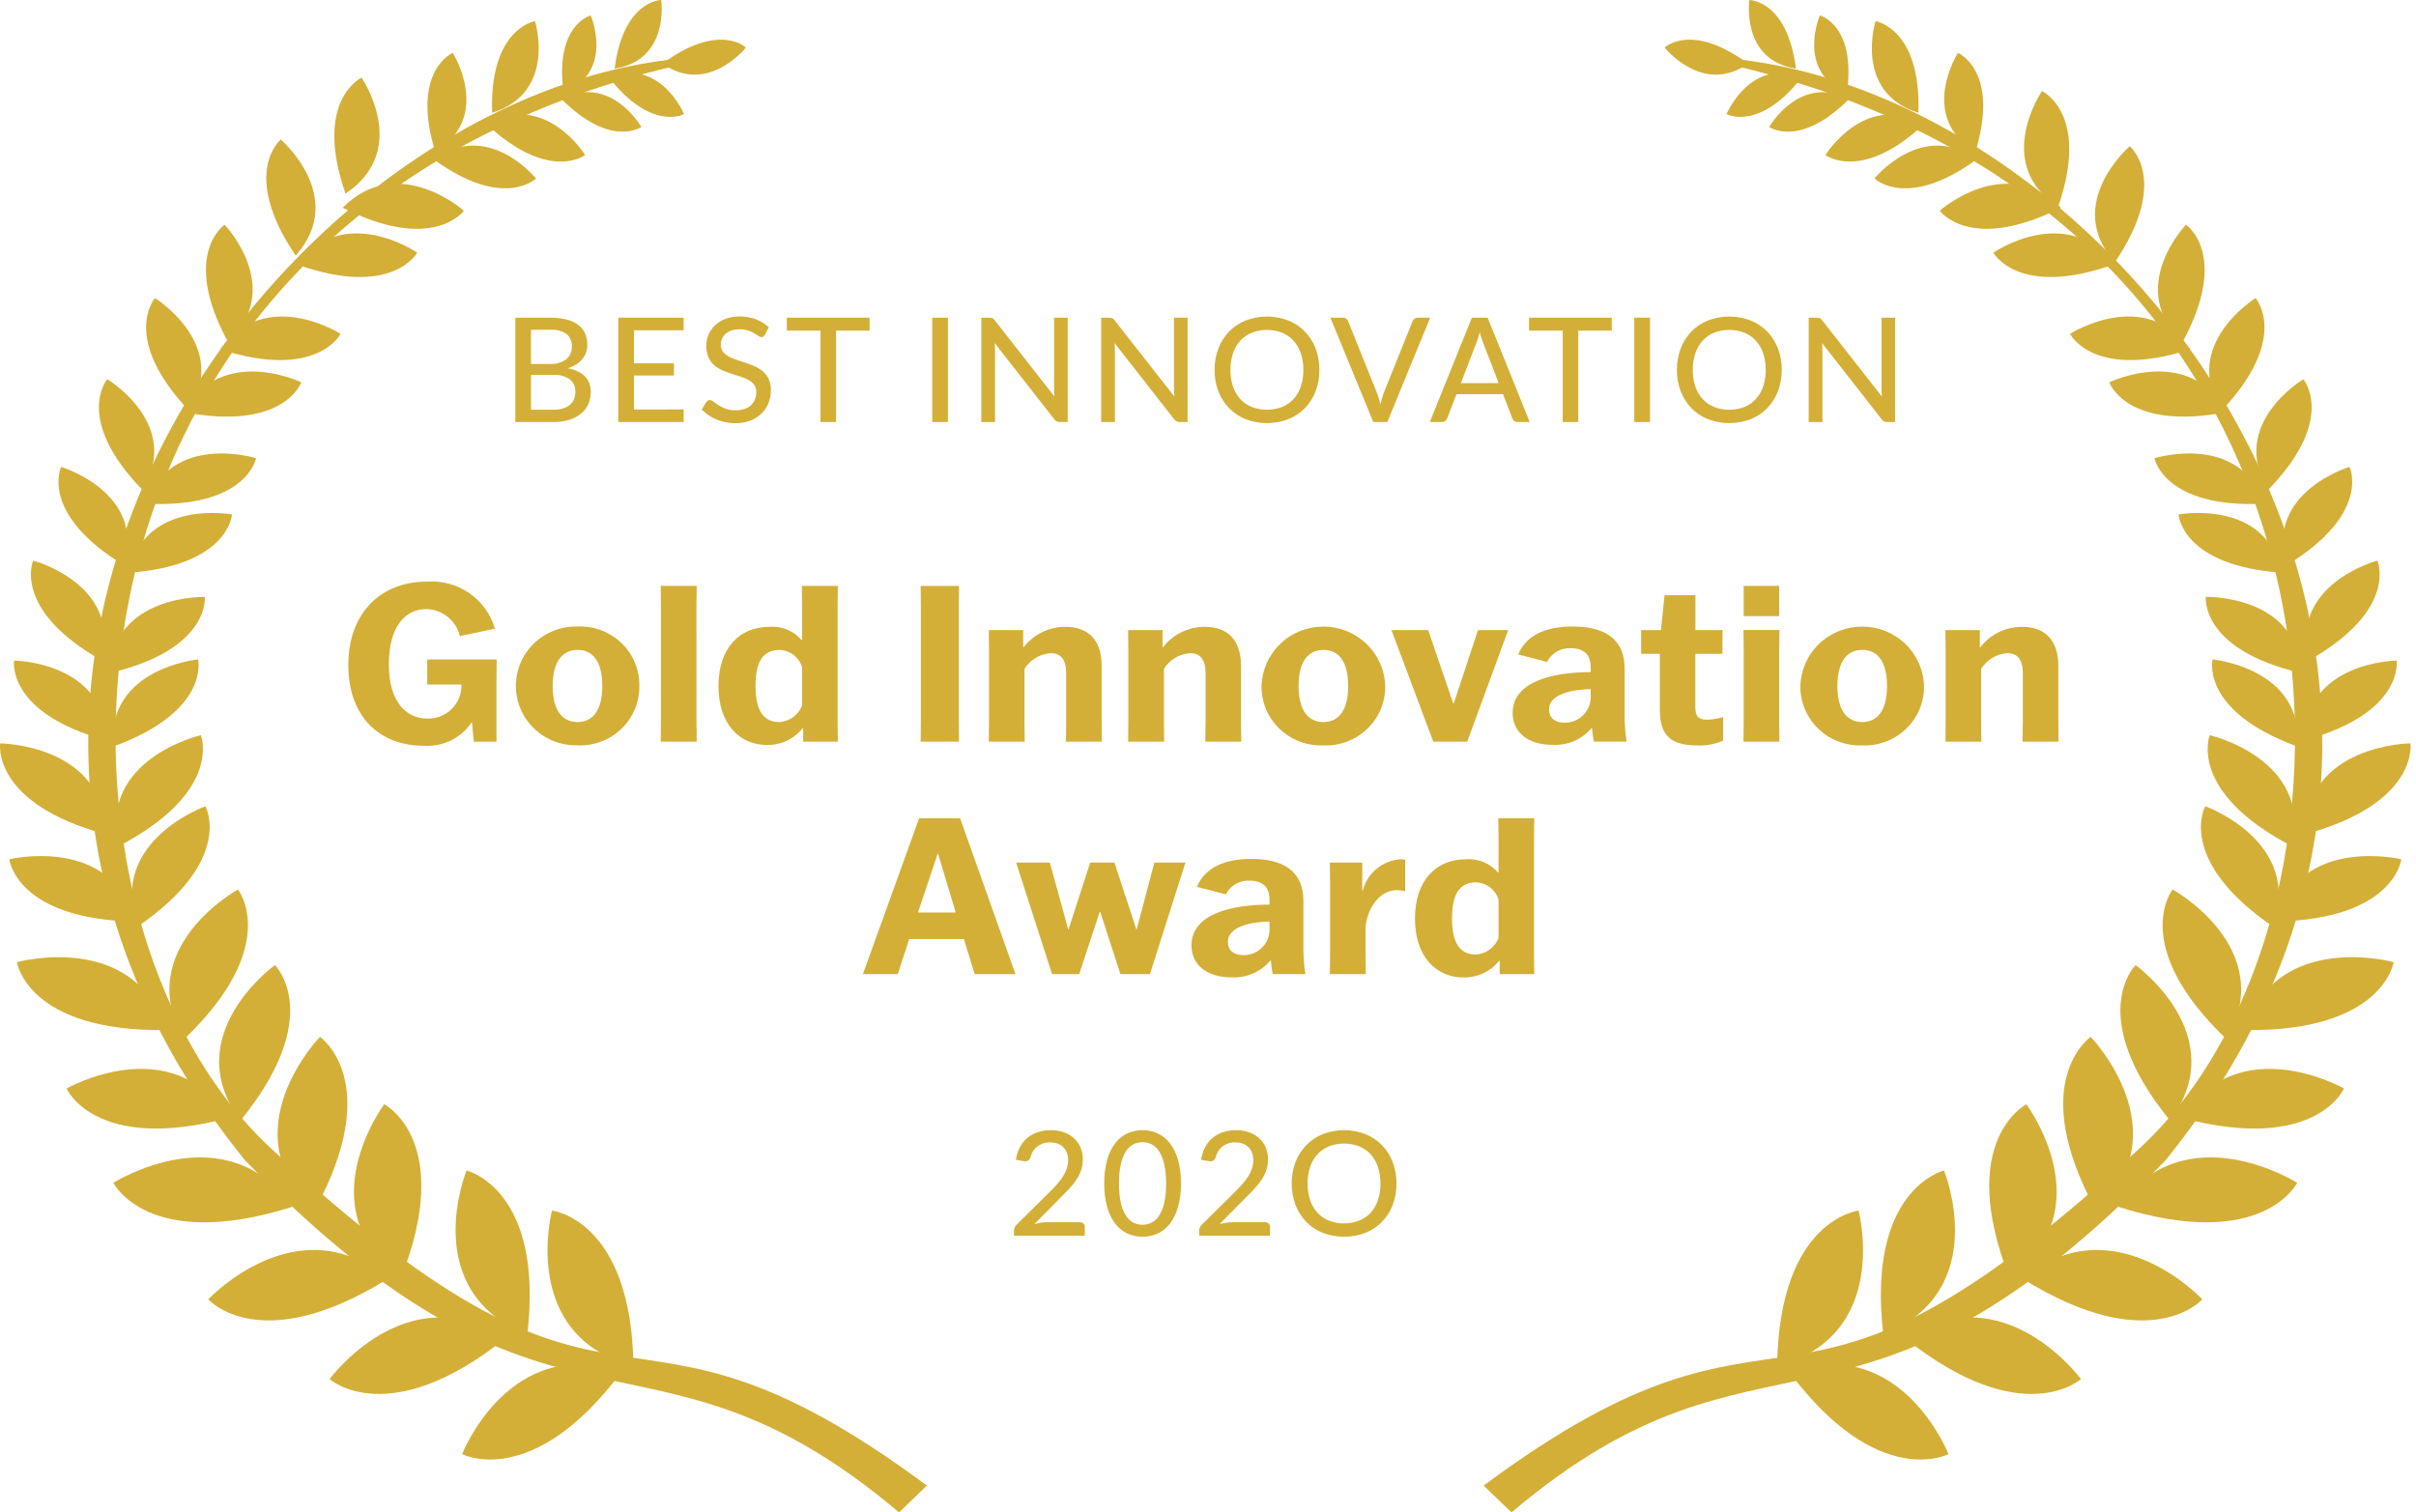 <svg width="107" height="67" viewBox="0 0 107 67" fill="none" xmlns="http://www.w3.org/2000/svg">
<path d="M20.466 64.418C20.466 64.418 23.585 66.051 27.523 60.775C22.553 59.07 20.466 64.418 20.466 64.418Z" fill="#D3AF37"/>
<path d="M14.597 61.093C14.597 61.093 17.186 63.434 22.38 59.291C18.019 56.429 14.597 61.093 14.597 61.093Z" fill="#D3AF37"/>
<path d="M24.447 53.63C24.447 53.63 27.973 54.02 28.054 60.521C22.972 59.164 24.447 53.63 24.447 53.63Z" fill="#D3AF37"/>
<path d="M20.664 51.855C20.664 51.855 24.114 52.666 23.352 59.128C18.484 57.169 20.664 51.855 20.664 51.855Z" fill="#D3AF37"/>
<path d="M9.224 57.56C9.224 57.56 11.508 60.179 17.173 56.653C13.193 53.317 9.224 57.56 9.224 57.56Z" fill="#D3AF37"/>
<path d="M5.02 52.398C5.02 52.398 6.543 55.488 12.948 53.461C9.974 49.261 5.02 52.398 5.02 52.398Z" fill="#D3AF37"/>
<path d="M17.017 48.919C17.017 48.919 20.151 50.524 17.765 56.605C13.548 53.552 17.017 48.919 17.017 48.919Z" fill="#D3AF37"/>
<path d="M14.167 45.934C14.167 45.934 17.069 47.904 13.916 53.65C10.126 50.114 14.167 45.934 14.167 45.934Z" fill="#D3AF37"/>
<path d="M2.949 48.22C2.949 48.22 4.196 51.1 10.123 49.524C7.604 45.573 2.949 48.22 2.949 48.22Z" fill="#D3AF37"/>
<path d="M0.75 42.623C0.75 42.623 1.201 45.712 7.349 45.633C5.948 41.197 0.75 42.623 0.75 42.623Z" fill="#D3AF37"/>
<path d="M12.175 42.754C12.175 42.754 14.449 44.975 10.651 49.641C7.845 45.871 12.175 42.754 12.175 42.754Z" fill="#D3AF37"/>
<path d="M10.539 39.405C10.539 39.405 12.507 41.883 8.136 46.053C5.839 41.979 10.539 39.405 10.539 39.405Z" fill="#D3AF37"/>
<path d="M0.412 38.067C0.412 38.067 0.715 40.736 6.005 40.825C4.922 36.972 0.412 38.067 0.412 38.067Z" fill="#D3AF37"/>
<path d="M0.008 32.931C0.008 32.931 -0.399 35.588 4.695 36.964C4.658 32.972 0.008 32.931 0.008 32.931Z" fill="#D3AF37"/>
<path d="M9.097 35.717C9.097 35.717 10.413 38.084 6.103 41.044C4.737 37.276 9.097 35.717 9.097 35.717Z" fill="#D3AF37"/>
<path d="M8.898 32.569C8.898 32.569 9.899 35.076 5.24 37.494C4.37 33.592 8.898 32.569 8.898 32.569Z" fill="#D3AF37"/>
<path d="M0.621 29.263C0.621 29.263 0.26 31.585 4.712 32.799C4.687 29.309 0.621 29.263 0.621 29.263Z" fill="#D3AF37"/>
<path d="M1.469 24.834C1.469 24.834 0.51 26.995 4.499 29.253C5.391 25.87 1.469 24.834 1.469 24.834Z" fill="#D3AF37"/>
<path d="M8.771 29.213C8.771 29.213 9.337 31.498 5.008 33.075C4.722 29.592 8.771 29.213 8.771 29.213Z" fill="#D3AF37"/>
<path d="M9.069 26.443C9.069 26.443 9.335 28.777 4.838 29.819C5.004 26.333 9.069 26.443 9.069 26.443Z" fill="#D3AF37"/>
<path d="M2.707 20.684C2.707 20.684 1.712 22.743 5.496 25.044C6.465 21.8 2.707 20.684 2.707 20.684Z" fill="#D3AF37"/>
<path d="M4.75 16.8C4.75 16.8 3.248 18.548 6.305 21.698C8.093 18.797 4.75 16.8 4.75 16.8Z" fill="#D3AF37"/>
<path d="M10.274 22.79C10.274 22.79 10.149 25.058 5.688 25.374C6.413 22.072 10.274 22.79 10.274 22.79Z" fill="#D3AF37"/>
<path d="M11.342 20.3C11.342 20.3 10.925 22.536 6.46 22.313C7.604 19.124 11.342 20.3 11.342 20.3Z" fill="#D3AF37"/>
<path d="M6.864 13.206C6.864 13.206 5.317 14.953 8.361 18.183C10.213 15.274 6.864 13.206 6.864 13.206Z" fill="#D3AF37"/>
<path d="M9.948 9.955C9.948 9.955 7.996 11.267 10.09 15.135C12.646 12.776 9.948 9.955 9.948 9.955Z" fill="#D3AF37"/>
<path d="M13.345 16.936C13.345 16.936 12.587 19.113 8.149 18.258C9.783 15.23 13.345 16.936 13.345 16.936Z" fill="#D3AF37"/>
<path d="M15.082 14.789C15.082 14.789 14.049 16.859 9.757 15.476C11.769 12.667 15.082 14.789 15.082 14.789Z" fill="#D3AF37"/>
<path d="M12.435 6.18C12.435 6.18 10.621 7.668 13.095 11.322C15.404 8.734 12.435 6.18 12.435 6.18Z" fill="#D3AF37"/>
<path d="M16.012 3.44C16.012 3.44 13.864 4.437 15.302 8.576C18.215 6.632 16.012 3.44 16.012 3.44Z" fill="#D3AF37"/>
<path d="M18.479 11.193C18.479 11.193 17.372 13.228 13.132 11.708C15.242 8.964 18.479 11.193 18.479 11.193Z" fill="#D3AF37"/>
<path d="M20.546 9.337C20.546 9.337 19.186 11.223 15.174 9.202C17.624 6.736 20.546 9.337 20.546 9.337Z" fill="#D3AF37"/>
<path d="M20.049 2.342C20.049 2.342 18.175 3.135 19.277 6.731C21.838 5.149 20.049 2.342 20.049 2.342Z" fill="#D3AF37"/>
<path d="M23.693 0.938C23.693 0.938 21.671 1.249 21.794 4.997C24.687 4.091 23.693 0.938 23.693 0.938Z" fill="#D3AF37"/>
<path d="M23.737 7.907C23.737 7.907 22.305 9.319 19.205 7.056C21.643 5.302 23.737 7.907 23.737 7.907Z" fill="#D3AF37"/>
<path d="M25.916 6.869C25.916 6.869 24.314 8.098 21.529 5.481C24.175 4.033 25.916 6.869 25.916 6.869Z" fill="#D3AF37"/>
<path d="M26.162 0.684C26.162 0.684 24.546 1.094 24.961 4.128C27.235 3.169 26.162 0.684 26.162 0.684Z" fill="#D3AF37"/>
<path d="M29.285 0C29.285 0 27.615 0 27.22 3.039C29.671 2.664 29.285 0 29.285 0Z" fill="#D3AF37"/>
<path d="M33.034 2.108C33.034 2.108 31.863 0.961 29.339 2.817C31.334 4.242 33.034 2.108 33.034 2.108Z" fill="#D3AF37"/>
<path d="M28.404 5.623C28.404 5.623 27.064 6.588 24.862 4.382C27.059 3.266 28.404 5.623 28.404 5.623Z" fill="#D3AF37"/>
<path d="M30.294 5.055C30.294 5.055 28.841 5.849 26.94 3.396C29.264 2.555 30.294 5.055 30.294 5.055Z" fill="#D3AF37"/>
<path d="M29.646 2.646L29.801 2.943C1.29 9.78 0.674 40.247 11.923 50.799C28.105 65.811 27.025 55.407 41.05 65.811L39.817 67C28.567 57.488 24.715 65.662 10.845 51.395C-6.569 29.844 12.232 4.727 29.646 2.646Z" fill="#D3AF37"/>
<path d="M86.295 64.418C86.295 64.418 83.177 66.051 79.238 60.775C84.206 59.07 86.295 64.418 86.295 64.418Z" fill="#D3AF37"/>
<path d="M92.162 61.093C92.162 61.093 89.574 63.434 84.379 59.291C88.739 56.429 92.162 61.093 92.162 61.093Z" fill="#D3AF37"/>
<path d="M82.313 53.63C82.313 53.63 78.787 54.02 78.706 60.521C83.787 59.164 82.313 53.63 82.313 53.63Z" fill="#D3AF37"/>
<path d="M86.097 51.855C86.097 51.855 82.647 52.666 83.409 59.128C88.276 57.169 86.097 51.855 86.097 51.855Z" fill="#D3AF37"/>
<path d="M97.537 57.56C97.537 57.56 95.252 60.179 89.587 56.653C93.567 53.317 97.537 57.56 97.537 57.56Z" fill="#D3AF37"/>
<path d="M101.738 52.398C101.738 52.398 100.215 55.488 93.81 53.46C96.785 49.261 101.738 52.398 101.738 52.398Z" fill="#D3AF37"/>
<path d="M89.743 48.919C89.743 48.919 86.609 50.524 88.995 56.605C93.212 53.552 89.743 48.919 89.743 48.919Z" fill="#D3AF37"/>
<path d="M92.594 45.934C92.594 45.934 89.691 47.904 92.844 53.65C96.635 50.114 92.594 45.934 92.594 45.934Z" fill="#D3AF37"/>
<path d="M103.812 48.22C103.812 48.22 102.566 51.1 96.639 49.524C99.157 45.573 103.812 48.22 103.812 48.22Z" fill="#D3AF37"/>
<path d="M106.01 42.623C106.01 42.623 105.56 45.712 99.412 45.633C100.812 41.197 106.01 42.623 106.01 42.623Z" fill="#D3AF37"/>
<path d="M94.583 42.754C94.583 42.754 92.31 44.975 96.108 49.641C98.913 45.871 94.583 42.754 94.583 42.754Z" fill="#D3AF37"/>
<path d="M96.22 39.405C96.22 39.405 94.252 41.883 98.623 46.053C100.92 41.979 96.22 39.405 96.22 39.405Z" fill="#D3AF37"/>
<path d="M106.35 38.067C106.35 38.067 106.047 40.737 100.757 40.825C101.84 36.972 106.35 38.067 106.35 38.067Z" fill="#D3AF37"/>
<path d="M106.753 32.931C106.753 32.931 107.16 35.588 102.066 36.964C102.102 32.972 106.753 32.931 106.753 32.931Z" fill="#D3AF37"/>
<path d="M97.664 35.717C97.664 35.717 96.347 38.084 100.658 41.044C102.024 37.276 97.664 35.717 97.664 35.717Z" fill="#D3AF37"/>
<path d="M97.862 32.57C97.862 32.57 96.862 35.076 101.52 37.494C102.39 33.592 97.862 32.57 97.862 32.57Z" fill="#D3AF37"/>
<path d="M106.141 29.263C106.141 29.263 106.503 31.585 102.051 32.799C102.075 29.309 106.141 29.263 106.141 29.263Z" fill="#D3AF37"/>
<path d="M105.29 24.834C105.29 24.834 106.249 26.993 102.26 29.253C101.368 25.87 105.29 24.834 105.29 24.834Z" fill="#D3AF37"/>
<path d="M97.991 29.213C97.991 29.213 97.426 31.498 101.755 33.075C102.038 29.592 97.991 29.213 97.991 29.213Z" fill="#D3AF37"/>
<path d="M97.691 26.443C97.691 26.443 97.426 28.777 101.923 29.819C101.755 26.333 97.691 26.443 97.691 26.443Z" fill="#D3AF37"/>
<path d="M104.056 20.684C104.056 20.684 105.052 22.743 101.267 25.044C100.302 21.8 104.056 20.684 104.056 20.684Z" fill="#D3AF37"/>
<path d="M102.01 16.8C102.01 16.8 103.512 18.548 100.455 21.698C98.667 18.797 102.01 16.8 102.01 16.8Z" fill="#D3AF37"/>
<path d="M96.483 22.79C96.483 22.79 96.608 25.058 101.07 25.374C100.345 22.072 96.483 22.79 96.483 22.79Z" fill="#D3AF37"/>
<path d="M95.418 20.3C95.418 20.3 95.835 22.536 100.3 22.313C99.156 19.124 95.418 20.3 95.418 20.3Z" fill="#D3AF37"/>
<path d="M99.896 13.206C99.896 13.206 101.443 14.952 98.399 18.183C96.545 15.274 99.896 13.206 99.896 13.206Z" fill="#D3AF37"/>
<path d="M96.812 9.955C96.812 9.955 98.765 11.267 96.67 15.135C94.114 12.776 96.812 9.955 96.812 9.955Z" fill="#D3AF37"/>
<path d="M93.414 16.936C93.414 16.936 94.172 19.113 98.609 18.258C96.976 15.23 93.414 16.936 93.414 16.936Z" fill="#D3AF37"/>
<path d="M91.677 14.789C91.677 14.789 92.71 16.859 97.003 15.476C94.991 12.667 91.677 14.789 91.677 14.789Z" fill="#D3AF37"/>
<path d="M94.322 6.477C94.322 6.477 96.136 7.966 93.662 11.62C91.356 9.031 94.322 6.477 94.322 6.477Z" fill="#D3AF37"/>
<path d="M90.437 4.034C90.437 4.034 92.585 5.032 91.147 9.171C88.236 7.229 90.437 4.034 90.437 4.034Z" fill="#D3AF37"/>
<path d="M88.281 11.193C88.281 11.193 89.388 13.228 93.628 11.708C91.518 8.964 88.281 11.193 88.281 11.193Z" fill="#D3AF37"/>
<path d="M85.904 9.337C85.904 9.337 87.264 11.223 91.275 9.202C88.828 6.736 85.904 9.337 85.904 9.337Z" fill="#D3AF37"/>
<path d="M86.713 2.342C86.713 2.342 88.587 3.135 87.485 6.731C84.92 5.149 86.713 2.342 86.713 2.342Z" fill="#D3AF37"/>
<path d="M83.065 0.938C83.065 0.938 85.086 1.249 84.963 4.997C82.072 4.091 83.065 0.938 83.065 0.938Z" fill="#D3AF37"/>
<path d="M83.018 7.907C83.018 7.907 84.45 9.319 87.55 7.056C85.112 5.302 83.018 7.907 83.018 7.907Z" fill="#D3AF37"/>
<path d="M80.845 6.869C80.845 6.869 82.447 8.098 85.232 5.481C82.585 4.034 80.845 6.869 80.845 6.869Z" fill="#D3AF37"/>
<path d="M80.597 0.684C80.597 0.684 82.213 1.094 81.798 4.128C79.525 3.169 80.597 0.684 80.597 0.684Z" fill="#D3AF37"/>
<path d="M77.475 0C77.475 0 79.146 0 79.541 3.039C77.089 2.664 77.475 0 77.475 0Z" fill="#D3AF37"/>
<path d="M73.724 2.108C73.724 2.108 74.895 0.961 77.419 2.817C75.425 4.242 73.724 2.108 73.724 2.108Z" fill="#D3AF37"/>
<path d="M78.356 5.623C78.356 5.623 79.696 6.588 81.898 4.382C79.701 3.266 78.356 5.623 78.356 5.623Z" fill="#D3AF37"/>
<path d="M76.466 5.055C76.466 5.055 77.919 5.849 79.819 3.397C77.496 2.555 76.466 5.055 76.466 5.055Z" fill="#D3AF37"/>
<path d="M77.112 2.646L76.958 2.943C105.47 9.78 106.085 40.247 94.835 50.8C78.653 65.811 79.732 55.407 65.708 65.811L66.941 67C78.191 57.488 82.043 65.662 95.913 51.395C113.327 29.844 94.526 4.727 77.112 2.646Z" fill="#D3AF37"/>
<path d="M21.988 30.123L21.997 29.216H18.922V30.326H20.435C20.442 30.526 20.408 30.725 20.334 30.911C20.26 31.097 20.148 31.266 20.005 31.407C19.862 31.548 19.691 31.659 19.503 31.732C19.315 31.805 19.114 31.839 18.912 31.832C18.072 31.832 17.222 31.195 17.222 29.428C17.222 27.71 17.984 26.982 18.882 26.982C19.229 26.991 19.563 27.113 19.832 27.33C20.101 27.547 20.289 27.846 20.367 28.18L21.919 27.851C21.736 27.213 21.336 26.657 20.787 26.277C20.237 25.897 19.571 25.716 18.902 25.766C16.832 25.766 15.426 27.195 15.426 29.454C15.426 31.819 16.881 33.036 18.746 33.036C19.163 33.068 19.581 32.989 19.956 32.808C20.332 32.627 20.653 32.35 20.884 32.006H20.904L20.982 32.856H21.988V30.123ZM25.581 33.02C25.937 33.035 26.293 32.978 26.627 32.852C26.96 32.726 27.264 32.535 27.52 32.289C27.776 32.043 27.978 31.748 28.115 31.422C28.252 31.096 28.32 30.747 28.315 30.394C28.322 30.04 28.256 29.688 28.12 29.36C27.984 29.033 27.782 28.736 27.526 28.489C27.27 28.242 26.965 28.049 26.63 27.923C26.296 27.796 25.939 27.739 25.581 27.755C25.225 27.745 24.872 27.806 24.54 27.934C24.209 28.062 23.907 28.254 23.652 28.5C23.397 28.745 23.195 29.038 23.056 29.362C22.918 29.686 22.847 30.034 22.847 30.386C22.847 30.737 22.918 31.085 23.056 31.409C23.195 31.733 23.397 32.026 23.652 32.272C23.907 32.517 24.209 32.709 24.54 32.837C24.872 32.965 25.225 33.026 25.581 33.017V33.02ZM25.581 31.987C24.927 31.987 24.477 31.504 24.477 30.394C24.477 29.274 24.927 28.791 25.581 28.791C26.235 28.791 26.674 29.274 26.674 30.394C26.674 31.504 26.225 31.987 25.584 31.987H25.581ZM30.844 26.85L30.857 25.953H29.262L29.272 26.85V31.955C29.272 31.964 29.262 32.856 29.262 32.856H30.857C30.857 32.856 30.847 31.968 30.847 31.955L30.844 26.85ZM33.959 33.001C34.264 33.008 34.568 32.945 34.844 32.816C35.12 32.687 35.362 32.496 35.55 32.257H35.57V32.856H37.106L37.096 31.968V26.85L37.106 25.953H35.511L35.521 26.85V28.357H35.502C35.328 28.154 35.108 27.994 34.861 27.892C34.613 27.79 34.344 27.747 34.076 27.768C32.774 27.768 31.82 28.685 31.82 30.394C31.82 32.103 32.777 33.001 33.959 33.001ZM34.515 31.987C33.773 31.987 33.461 31.427 33.461 30.384C33.461 29.361 33.763 28.791 34.525 28.791C34.751 28.799 34.968 28.878 35.147 29.014C35.325 29.151 35.456 29.34 35.521 29.554V31.253C35.444 31.459 35.307 31.638 35.129 31.768C34.95 31.898 34.737 31.974 34.515 31.987ZM42.473 32.856L42.464 31.948V26.863L42.473 25.956H40.774L40.784 26.863V31.948L40.774 32.856H42.473ZM48.801 32.856L48.791 31.955V29.496C48.791 28.318 48.166 27.768 47.18 27.768C46.822 27.769 46.47 27.851 46.15 28.008C45.83 28.166 45.551 28.394 45.334 28.675H45.315V27.913H43.791L43.801 28.814V31.955L43.791 32.856H45.383L45.373 31.955V29.631C45.497 29.432 45.667 29.265 45.869 29.144C46.071 29.023 46.3 28.951 46.535 28.936C46.984 28.936 47.219 29.226 47.219 29.824V31.955L47.209 32.856H48.801ZM54.972 32.856L54.962 31.955V29.496C54.962 28.318 54.337 27.768 53.351 27.768C52.993 27.769 52.641 27.851 52.321 28.008C52.001 28.166 51.722 28.394 51.505 28.675H51.486V27.913H49.963L49.972 28.814V31.955L49.963 32.856H51.557L51.548 31.955V29.631C51.671 29.432 51.841 29.265 52.043 29.144C52.245 29.023 52.474 28.951 52.71 28.936C53.159 28.936 53.393 29.226 53.393 29.824V31.955L53.38 32.856H54.972ZM58.614 33.02C58.971 33.035 59.326 32.978 59.66 32.852C59.993 32.726 60.297 32.535 60.553 32.289C60.809 32.043 61.011 31.748 61.148 31.422C61.285 31.096 61.353 30.747 61.348 30.394C61.329 29.688 61.032 29.017 60.52 28.525C60.009 28.032 59.323 27.757 58.609 27.757C57.895 27.757 57.209 28.032 56.698 28.525C56.186 29.017 55.889 29.688 55.87 30.394C55.867 30.747 55.936 31.097 56.073 31.423C56.211 31.749 56.414 32.044 56.671 32.29C56.928 32.536 57.233 32.727 57.567 32.853C57.901 32.978 58.257 33.035 58.614 33.02ZM58.614 31.987C57.963 31.987 57.511 31.504 57.511 30.394C57.511 29.274 57.96 28.791 58.614 28.791C59.268 28.791 59.708 29.274 59.708 30.394C59.708 31.504 59.258 31.987 58.614 31.987ZM63.477 32.856H64.98L66.797 27.913H65.459L64.382 31.166H64.362L63.252 27.913H61.625L63.477 32.856ZM68.515 29.322C68.61 29.133 68.759 28.975 68.942 28.867C69.126 28.76 69.337 28.706 69.55 28.714C70.156 28.714 70.448 29.003 70.448 29.563V29.776C68.701 29.776 66.992 30.22 66.992 31.581C66.992 32.441 67.666 32.997 68.759 32.997C69.086 33.015 69.412 32.957 69.713 32.828C70.013 32.699 70.278 32.502 70.488 32.254H70.507C70.527 32.437 70.546 32.64 70.585 32.852H72.04C71.984 32.504 71.954 32.153 71.952 31.8V29.621C71.952 28.231 70.976 27.755 69.648 27.755C68.505 27.755 67.617 28.102 67.236 28.991L68.515 29.322ZM69.287 32.016C68.857 32.016 68.603 31.794 68.603 31.427C68.603 30.761 69.609 30.539 70.448 30.529V30.877C70.45 31.027 70.42 31.177 70.362 31.316C70.304 31.455 70.218 31.581 70.11 31.688C70.001 31.794 69.873 31.877 69.732 31.934C69.59 31.99 69.439 32.018 69.287 32.016ZM76.288 27.913H75.087V26.368H73.72L73.56 27.913H72.681V28.965H73.511V31.44C73.511 32.627 74.039 33.023 75.191 33.023C75.577 33.04 75.961 32.967 76.314 32.811V31.768C76.091 31.834 75.862 31.873 75.63 31.884C75.201 31.884 75.083 31.72 75.083 31.324V28.965H76.284L76.288 27.913ZM78.807 32.856L78.797 31.955V28.81L78.807 27.909H77.215L77.225 28.81V31.955L77.215 32.856H78.807ZM78.797 27.295V25.953H77.225V27.295H78.797ZM82.478 33.02C82.835 33.035 83.191 32.978 83.524 32.852C83.858 32.726 84.162 32.535 84.417 32.289C84.673 32.043 84.876 31.748 85.013 31.422C85.149 31.096 85.217 30.747 85.212 30.394C85.193 29.688 84.896 29.017 84.385 28.525C83.873 28.032 83.188 27.757 82.474 27.757C81.76 27.757 81.074 28.032 80.562 28.525C80.05 29.017 79.754 29.688 79.734 30.394C79.731 30.747 79.8 31.097 79.938 31.423C80.075 31.749 80.279 32.044 80.536 32.29C80.792 32.536 81.097 32.727 81.431 32.853C81.765 32.978 82.121 33.035 82.478 33.02ZM82.478 31.987C81.827 31.987 81.375 31.504 81.375 30.394C81.375 29.274 81.824 28.791 82.478 28.791C83.133 28.791 83.572 29.274 83.572 30.394C83.572 31.504 83.123 31.987 82.478 31.987ZM91.169 32.856L91.159 31.955V29.496C91.159 28.318 90.534 27.768 89.548 27.768C89.19 27.769 88.838 27.851 88.518 28.008C88.198 28.166 87.919 28.394 87.702 28.675H87.683V27.913H86.16L86.169 28.814V31.955L86.16 32.856H87.751L87.741 31.955V29.631C87.865 29.432 88.035 29.265 88.237 29.144C88.439 29.023 88.668 28.951 88.903 28.936C89.353 28.936 89.587 29.226 89.587 29.824V31.955L89.574 32.856H91.169ZM40.267 41.6H42.688L43.167 43.154H44.973L42.522 36.251H40.706L38.216 43.154H39.759L40.267 41.6ZM41.526 37.825H41.546L42.327 40.422H40.657L41.526 37.825ZM46.594 43.154H47.795L48.706 40.393H48.726L49.621 43.154H50.929L52.501 38.211H51.125L50.343 41.165H50.324L49.357 38.211H48.283L47.326 41.165H47.307L46.496 38.211H45.002L46.594 43.154ZM54.292 39.62C54.387 39.431 54.535 39.274 54.719 39.166C54.902 39.058 55.113 39.005 55.327 39.012C55.932 39.012 56.225 39.302 56.225 39.862V40.074C54.477 40.074 52.768 40.518 52.768 41.88C52.768 42.739 53.442 43.296 54.536 43.296C54.862 43.314 55.189 43.256 55.489 43.127C55.789 42.998 56.054 42.801 56.264 42.552H56.284C56.303 42.736 56.323 42.938 56.362 43.151H57.813C57.757 42.803 57.728 42.451 57.725 42.099V39.916C57.725 38.526 56.749 38.05 55.421 38.05C54.279 38.05 53.39 38.398 53.009 39.286L54.292 39.62ZM55.063 42.314C54.633 42.314 54.38 42.092 54.38 41.725C54.38 41.059 55.385 40.837 56.225 40.824V41.172C56.226 41.323 56.197 41.473 56.139 41.613C56.081 41.753 55.995 41.88 55.886 41.986C55.778 42.093 55.648 42.176 55.507 42.233C55.365 42.289 55.213 42.317 55.06 42.314H55.063ZM58.897 43.154H60.489L60.476 42.253V41.075C60.554 40.264 61.071 39.434 61.872 39.434C61.994 39.436 62.115 39.452 62.233 39.482V38.085C62.163 38.073 62.091 38.066 62.019 38.066C61.627 38.095 61.254 38.246 60.954 38.497C60.655 38.749 60.444 39.088 60.352 39.466H60.333V38.211H58.897L58.907 39.112V42.253L58.897 43.154ZM64.805 43.299C65.111 43.307 65.415 43.245 65.692 43.115C65.969 42.986 66.211 42.794 66.4 42.556H66.419V43.154H67.949L67.939 42.266V37.149L67.949 36.251H66.357L66.367 37.149V38.655H66.347C66.174 38.452 65.954 38.293 65.707 38.19C65.459 38.088 65.19 38.045 64.922 38.066C63.623 38.066 62.666 38.983 62.666 40.692C62.666 42.401 63.623 43.299 64.805 43.299ZM65.361 42.285C64.619 42.285 64.307 41.725 64.307 40.682C64.307 39.659 64.609 39.09 65.371 39.09C65.597 39.098 65.814 39.176 65.993 39.313C66.171 39.45 66.302 39.638 66.367 39.852V41.551C66.29 41.757 66.153 41.936 65.975 42.066C65.796 42.197 65.583 42.273 65.361 42.285Z" fill="#D3AF37"/>
<path d="M24.494 18.151C24.647 18.155 24.799 18.134 24.945 18.09C25.058 18.056 25.162 17.999 25.251 17.923C25.329 17.854 25.389 17.768 25.425 17.671C25.463 17.568 25.482 17.459 25.481 17.349C25.485 17.246 25.466 17.144 25.424 17.05C25.383 16.956 25.32 16.873 25.24 16.807C25.022 16.658 24.759 16.589 24.495 16.609H23.518V18.151H24.494ZM23.517 14.611V16.124H24.315C24.584 16.145 24.853 16.072 25.075 15.919C25.156 15.853 25.222 15.768 25.265 15.672C25.308 15.576 25.328 15.472 25.324 15.367C25.334 15.259 25.318 15.15 25.276 15.049C25.235 14.948 25.17 14.859 25.086 14.788C24.866 14.651 24.607 14.588 24.348 14.608L23.517 14.611ZM24.348 14.074C24.601 14.069 24.855 14.098 25.101 14.158C25.288 14.203 25.463 14.285 25.617 14.399C25.747 14.499 25.85 14.63 25.915 14.78C25.981 14.941 26.014 15.114 26.011 15.287C26.011 15.397 25.994 15.505 25.959 15.609C25.923 15.714 25.869 15.811 25.799 15.898C25.722 15.991 25.631 16.072 25.529 16.137C25.41 16.213 25.28 16.272 25.145 16.314C25.824 16.447 26.164 16.798 26.164 17.366C26.166 17.552 26.128 17.736 26.053 17.906C25.979 18.068 25.869 18.212 25.731 18.326C25.577 18.451 25.4 18.544 25.21 18.599C24.982 18.667 24.745 18.7 24.507 18.696H22.824V14.074H24.348ZM30.278 18.139V18.695H27.381V14.074H30.278V14.631H28.078V16.095H29.848V16.636H28.078V18.142L30.278 18.139ZM33.878 14.827C33.861 14.858 33.837 14.886 33.809 14.908C33.782 14.926 33.751 14.935 33.718 14.933C33.669 14.93 33.623 14.911 33.585 14.88C33.535 14.845 33.472 14.806 33.398 14.761C33.312 14.713 33.222 14.673 33.129 14.642C33.008 14.605 32.882 14.587 32.755 14.59C32.633 14.587 32.511 14.605 32.395 14.642C32.299 14.673 32.211 14.722 32.134 14.787C32.066 14.847 32.012 14.92 31.976 15.003C31.94 15.088 31.922 15.18 31.923 15.272C31.918 15.383 31.952 15.492 32.018 15.581C32.087 15.666 32.173 15.738 32.27 15.79C32.383 15.852 32.502 15.902 32.625 15.941L33.032 16.075C33.17 16.121 33.306 16.174 33.439 16.234C33.568 16.292 33.687 16.368 33.794 16.461C33.9 16.554 33.985 16.668 34.045 16.795C34.114 16.948 34.146 17.113 34.141 17.28C34.143 17.476 34.107 17.67 34.036 17.853C33.967 18.028 33.862 18.187 33.728 18.32C33.586 18.457 33.417 18.564 33.232 18.634C33.018 18.713 32.791 18.751 32.563 18.748C32.276 18.748 31.992 18.692 31.727 18.582C31.603 18.53 31.485 18.465 31.374 18.389C31.267 18.317 31.168 18.234 31.079 18.14L31.278 17.812C31.297 17.786 31.32 17.765 31.347 17.747C31.375 17.73 31.407 17.721 31.44 17.722C31.499 17.727 31.555 17.752 31.598 17.792C31.658 17.84 31.732 17.892 31.819 17.948C31.919 18.011 32.025 18.063 32.135 18.105C32.279 18.155 32.43 18.179 32.583 18.175C32.713 18.177 32.843 18.159 32.967 18.119C33.072 18.086 33.169 18.031 33.252 17.958C33.329 17.888 33.39 17.802 33.429 17.706C33.472 17.602 33.495 17.491 33.494 17.378C33.499 17.26 33.466 17.144 33.4 17.046C33.333 16.957 33.248 16.884 33.149 16.831C33.036 16.769 32.918 16.72 32.794 16.683L32.388 16.554C32.249 16.51 32.114 16.459 31.981 16.401C31.851 16.345 31.731 16.268 31.626 16.174C31.518 16.076 31.433 15.957 31.375 15.823C31.308 15.659 31.276 15.482 31.281 15.304C31.281 15.139 31.314 14.976 31.378 14.825C31.444 14.67 31.541 14.53 31.664 14.415C31.797 14.29 31.953 14.193 32.124 14.128C32.324 14.053 32.536 14.016 32.749 14.02C32.996 14.017 33.242 14.059 33.473 14.144C33.687 14.223 33.883 14.344 34.048 14.499L33.878 14.827ZM38.513 14.647H37.028V18.695H36.338V14.647H34.847V14.074H38.513V14.647ZM41.982 18.695H41.286V14.074H41.982V18.695ZM47.288 14.074V18.695H46.936C46.889 18.697 46.843 18.687 46.8 18.666C46.759 18.642 46.722 18.61 46.692 18.573L44.052 15.197C44.056 15.255 44.06 15.312 44.064 15.368C44.067 15.424 44.069 15.476 44.069 15.525V18.695H43.46V14.074H43.819C43.865 14.072 43.911 14.079 43.955 14.095C43.996 14.118 44.031 14.151 44.056 14.19L46.702 17.569C46.696 17.507 46.691 17.446 46.687 17.387C46.684 17.328 46.682 17.273 46.683 17.221V14.074H47.288ZM52.596 14.074V18.695H52.245C52.198 18.697 52.151 18.687 52.109 18.666C52.068 18.642 52.031 18.61 52 18.573L49.361 15.197C49.365 15.255 49.369 15.312 49.373 15.368C49.376 15.424 49.378 15.476 49.378 15.525V18.695H48.769V14.074H49.127C49.174 14.072 49.22 14.079 49.264 14.095C49.304 14.118 49.339 14.151 49.364 14.19L52.013 17.569C52.007 17.507 52.002 17.446 51.998 17.387C51.995 17.328 51.993 17.273 51.994 17.221V14.074H52.596ZM58.432 16.385C58.436 16.709 58.379 17.031 58.265 17.335C58.16 17.613 57.998 17.867 57.791 18.082C57.584 18.293 57.334 18.46 57.058 18.57C56.449 18.802 55.775 18.802 55.165 18.57C54.889 18.46 54.64 18.294 54.433 18.082C54.227 17.867 54.066 17.613 53.96 17.335C53.844 17.032 53.787 16.709 53.791 16.385C53.787 16.061 53.844 15.739 53.96 15.435C54.065 15.157 54.226 14.903 54.433 14.687C54.64 14.476 54.889 14.309 55.165 14.198C55.774 13.964 56.45 13.964 57.058 14.198C57.334 14.309 57.584 14.476 57.791 14.687C57.998 14.902 58.16 15.157 58.265 15.435C58.379 15.739 58.435 16.061 58.432 16.385ZM57.722 16.385C57.726 16.134 57.688 15.883 57.608 15.645C57.54 15.439 57.429 15.249 57.283 15.088C57.142 14.935 56.969 14.815 56.775 14.737C56.347 14.574 55.872 14.574 55.444 14.737C55.25 14.815 55.076 14.935 54.934 15.088C54.788 15.249 54.677 15.439 54.609 15.645C54.53 15.883 54.491 16.134 54.495 16.385C54.491 16.637 54.529 16.887 54.609 17.127C54.677 17.332 54.788 17.521 54.934 17.682C55.076 17.835 55.25 17.954 55.444 18.031C55.873 18.192 56.346 18.192 56.775 18.031C56.969 17.954 57.142 17.835 57.283 17.682C57.429 17.521 57.54 17.332 57.608 17.127C57.688 16.887 57.726 16.637 57.722 16.385ZM63.34 14.074L61.443 18.695H60.821L58.92 14.074H59.474C59.526 14.072 59.579 14.088 59.621 14.119C59.66 14.15 59.69 14.19 59.708 14.235L60.971 17.376C61.001 17.453 61.031 17.539 61.06 17.633C61.089 17.728 61.115 17.824 61.139 17.923C61.161 17.822 61.185 17.726 61.211 17.633C61.237 17.541 61.265 17.455 61.295 17.376L62.559 14.235C62.575 14.19 62.604 14.151 62.642 14.122C62.684 14.09 62.737 14.072 62.79 14.074H63.34ZM66.374 16.97L65.684 15.181C65.624 15.03 65.574 14.875 65.534 14.718C65.51 14.81 65.486 14.896 65.46 14.975C65.435 15.055 65.411 15.125 65.387 15.188L64.697 16.974L66.374 16.97ZM67.747 18.695H67.213C67.16 18.698 67.107 18.682 67.064 18.65C67.025 18.621 66.996 18.58 66.979 18.535L66.566 17.463H64.505L64.092 18.535C64.075 18.578 64.045 18.617 64.007 18.645C63.965 18.679 63.912 18.697 63.858 18.695H63.324L65.186 14.074H65.885L67.747 18.695ZM71.383 14.647H69.899V18.695H69.209V14.647H67.718V14.074H71.383V14.647ZM73.075 18.695H72.379V14.074H73.075V18.695ZM78.908 16.385C78.912 16.709 78.855 17.031 78.741 17.335C78.636 17.613 78.474 17.867 78.267 18.082C78.06 18.293 77.81 18.46 77.534 18.57C76.925 18.802 76.251 18.802 75.641 18.57C75.365 18.46 75.116 18.294 74.909 18.082C74.703 17.867 74.542 17.613 74.436 17.335C74.32 17.032 74.263 16.709 74.267 16.385C74.263 16.061 74.321 15.739 74.436 15.435C74.541 15.157 74.702 14.903 74.909 14.687C75.116 14.476 75.365 14.309 75.641 14.198C76.25 13.964 76.926 13.964 77.534 14.198C77.81 14.309 78.06 14.476 78.267 14.687C78.475 14.902 78.636 15.157 78.741 15.435C78.856 15.739 78.914 16.061 78.911 16.385H78.908ZM78.198 16.385C78.202 16.134 78.164 15.883 78.085 15.645C78.016 15.439 77.905 15.249 77.759 15.088C77.618 14.935 77.445 14.815 77.251 14.737C76.823 14.574 76.349 14.574 75.92 14.737C75.726 14.815 75.552 14.935 75.41 15.088C75.264 15.249 75.153 15.439 75.085 15.645C75.006 15.883 74.967 16.134 74.971 16.385C74.967 16.637 75.005 16.887 75.085 17.127C75.153 17.332 75.264 17.521 75.41 17.682C75.552 17.835 75.726 17.954 75.92 18.031C76.349 18.192 76.823 18.192 77.251 18.031C77.445 17.954 77.618 17.835 77.759 17.682C77.905 17.521 78.016 17.332 78.085 17.127C78.165 16.888 78.205 16.637 78.202 16.385H78.198ZM83.93 14.074V18.695H83.579C83.532 18.697 83.485 18.687 83.443 18.666C83.402 18.642 83.365 18.61 83.335 18.573L80.695 15.197C80.699 15.255 80.703 15.312 80.707 15.368C80.71 15.424 80.712 15.476 80.712 15.525V18.695H80.103V14.074H80.461C80.508 14.072 80.554 14.079 80.598 14.095C80.64 14.118 80.675 14.15 80.701 14.19L83.348 17.569C83.341 17.507 83.336 17.446 83.333 17.387C83.329 17.328 83.328 17.273 83.328 17.221V14.074H83.93Z" fill="#D3AF37"/>
<path d="M47.823 54.145C47.852 54.142 47.882 54.146 47.909 54.156C47.937 54.166 47.962 54.182 47.983 54.202C48.004 54.223 48.02 54.247 48.031 54.275C48.041 54.302 48.046 54.331 48.044 54.36V54.74H44.906V54.524C44.907 54.478 44.916 54.432 44.932 54.388C44.951 54.339 44.981 54.295 45.02 54.259L46.498 52.795C46.621 52.673 46.733 52.555 46.833 52.441C46.927 52.335 47.012 52.221 47.087 52.101C47.154 51.993 47.208 51.877 47.248 51.755C47.286 51.635 47.305 51.509 47.304 51.382C47.306 51.266 47.284 51.151 47.239 51.043C47.202 50.95 47.144 50.867 47.07 50.8C46.997 50.734 46.91 50.685 46.816 50.655C46.714 50.622 46.608 50.606 46.501 50.606C46.395 50.605 46.29 50.622 46.19 50.655C46.099 50.685 46.013 50.731 45.937 50.79C45.864 50.847 45.801 50.917 45.752 50.996C45.702 51.075 45.666 51.162 45.644 51.253C45.626 51.319 45.585 51.377 45.529 51.417C45.466 51.447 45.394 51.454 45.326 51.437L44.994 51.379C45.019 51.181 45.08 50.989 45.173 50.812C45.256 50.655 45.37 50.516 45.508 50.402C45.645 50.289 45.804 50.203 45.976 50.151C46.158 50.094 46.349 50.066 46.541 50.067C46.733 50.065 46.923 50.095 47.105 50.156C47.27 50.211 47.423 50.299 47.553 50.413C47.68 50.527 47.781 50.666 47.849 50.821C47.923 50.992 47.96 51.177 47.957 51.363C47.958 51.526 47.933 51.688 47.88 51.842C47.829 51.989 47.759 52.13 47.672 52.261C47.581 52.398 47.479 52.527 47.366 52.648C47.25 52.773 47.127 52.9 46.997 53.029L45.812 54.226C45.904 54.203 45.995 54.183 46.088 54.168C46.174 54.154 46.261 54.146 46.348 54.146L47.823 54.145ZM52.301 52.429C52.308 52.783 52.264 53.137 52.171 53.478C52.098 53.744 51.976 53.993 51.81 54.214C51.668 54.399 51.482 54.547 51.269 54.646C51.059 54.739 50.831 54.788 50.601 54.788C50.37 54.788 50.142 54.739 49.932 54.646C49.719 54.547 49.535 54.399 49.393 54.214C49.228 53.993 49.107 53.743 49.035 53.478C48.943 53.136 48.899 52.783 48.905 52.429C48.899 52.075 48.943 51.721 49.035 51.379C49.107 51.113 49.228 50.863 49.393 50.642C49.534 50.456 49.719 50.307 49.932 50.209C50.142 50.115 50.37 50.067 50.601 50.067C50.831 50.067 51.059 50.115 51.269 50.209C51.482 50.308 51.668 50.456 51.81 50.642C51.976 50.863 52.099 51.113 52.171 51.379C52.264 51.721 52.309 52.075 52.302 52.429H52.301ZM51.644 52.429C51.649 52.136 51.62 51.843 51.557 51.557C51.514 51.357 51.436 51.166 51.326 50.992C51.245 50.863 51.129 50.758 50.993 50.688C50.87 50.629 50.735 50.598 50.599 50.598C50.462 50.598 50.328 50.629 50.205 50.688C50.068 50.758 49.953 50.863 49.872 50.992C49.763 51.166 49.685 51.357 49.643 51.557C49.581 51.844 49.553 52.136 49.558 52.429C49.553 52.722 49.581 53.015 49.643 53.301C49.685 53.501 49.762 53.692 49.872 53.865C49.954 53.993 50.069 54.097 50.205 54.167C50.328 54.226 50.462 54.257 50.599 54.257C50.735 54.257 50.87 54.226 50.993 54.167C51.129 54.097 51.244 53.993 51.326 53.865C51.436 53.692 51.514 53.501 51.557 53.301C51.62 53.015 51.649 52.722 51.644 52.429ZM56.025 54.145C56.054 54.142 56.084 54.146 56.111 54.156C56.139 54.166 56.164 54.182 56.185 54.202C56.206 54.223 56.223 54.247 56.233 54.275C56.244 54.302 56.248 54.331 56.246 54.36V54.74H53.108V54.524C53.109 54.478 53.118 54.432 53.134 54.388C53.153 54.339 53.183 54.295 53.222 54.259L54.7 52.795C54.824 52.673 54.935 52.555 55.035 52.441C55.129 52.335 55.214 52.221 55.289 52.101C55.356 51.993 55.41 51.877 55.45 51.755C55.488 51.635 55.507 51.509 55.507 51.382C55.508 51.266 55.486 51.151 55.441 51.043C55.404 50.95 55.346 50.867 55.272 50.8C55.199 50.734 55.112 50.685 55.018 50.655C54.916 50.622 54.81 50.606 54.703 50.606C54.597 50.605 54.492 50.622 54.392 50.655C54.301 50.685 54.215 50.731 54.139 50.79C54.066 50.847 54.003 50.917 53.954 50.996C53.904 51.075 53.868 51.162 53.847 51.253C53.828 51.319 53.787 51.377 53.731 51.417C53.668 51.447 53.596 51.454 53.528 51.437L53.196 51.379C53.222 51.181 53.283 50.99 53.377 50.814C53.46 50.657 53.573 50.517 53.711 50.403C53.848 50.289 54.007 50.204 54.178 50.151C54.361 50.094 54.551 50.066 54.743 50.067C54.935 50.065 55.126 50.095 55.307 50.156C55.473 50.211 55.625 50.299 55.755 50.413C55.882 50.527 55.983 50.666 56.051 50.821C56.125 50.992 56.162 51.177 56.159 51.363C56.16 51.526 56.135 51.688 56.083 51.842C56.031 51.989 55.961 52.13 55.874 52.261C55.783 52.398 55.681 52.527 55.568 52.648C55.453 52.773 55.33 52.9 55.199 53.029L54.014 54.226C54.106 54.203 54.197 54.183 54.29 54.168C54.376 54.154 54.463 54.146 54.55 54.146L56.025 54.145ZM61.848 52.429C61.851 52.754 61.795 53.076 61.68 53.38C61.575 53.658 61.414 53.912 61.206 54.127C60.999 54.338 60.75 54.504 60.474 54.614C59.865 54.846 59.19 54.846 58.581 54.614C58.305 54.505 58.055 54.338 57.849 54.127C57.642 53.911 57.481 53.658 57.376 53.38C57.26 53.076 57.203 52.754 57.206 52.429C57.203 52.105 57.26 51.783 57.376 51.48C57.481 51.202 57.642 50.947 57.849 50.732C58.056 50.52 58.305 50.353 58.581 50.243C59.19 50.009 59.865 50.009 60.474 50.243C60.75 50.354 60.999 50.521 61.206 50.732C61.414 50.947 61.575 51.201 61.68 51.48C61.794 51.784 61.851 52.105 61.848 52.429ZM61.138 52.429C61.142 52.178 61.103 51.928 61.024 51.689C60.955 51.483 60.845 51.294 60.699 51.132C60.558 50.98 60.384 50.86 60.191 50.782C59.763 50.618 59.288 50.618 58.86 50.782C58.666 50.86 58.492 50.98 58.35 51.132C58.204 51.294 58.093 51.483 58.025 51.689C57.945 51.928 57.907 52.178 57.911 52.429C57.907 52.681 57.945 52.932 58.025 53.171C58.093 53.377 58.204 53.566 58.35 53.727C58.491 53.879 58.666 53.998 58.86 54.076C59.288 54.237 59.762 54.237 60.191 54.076C60.385 53.999 60.558 53.88 60.699 53.727C60.844 53.566 60.955 53.377 61.024 53.171C61.104 52.932 61.142 52.681 61.139 52.429H61.138Z" fill="#D3AF37"/>
</svg>
